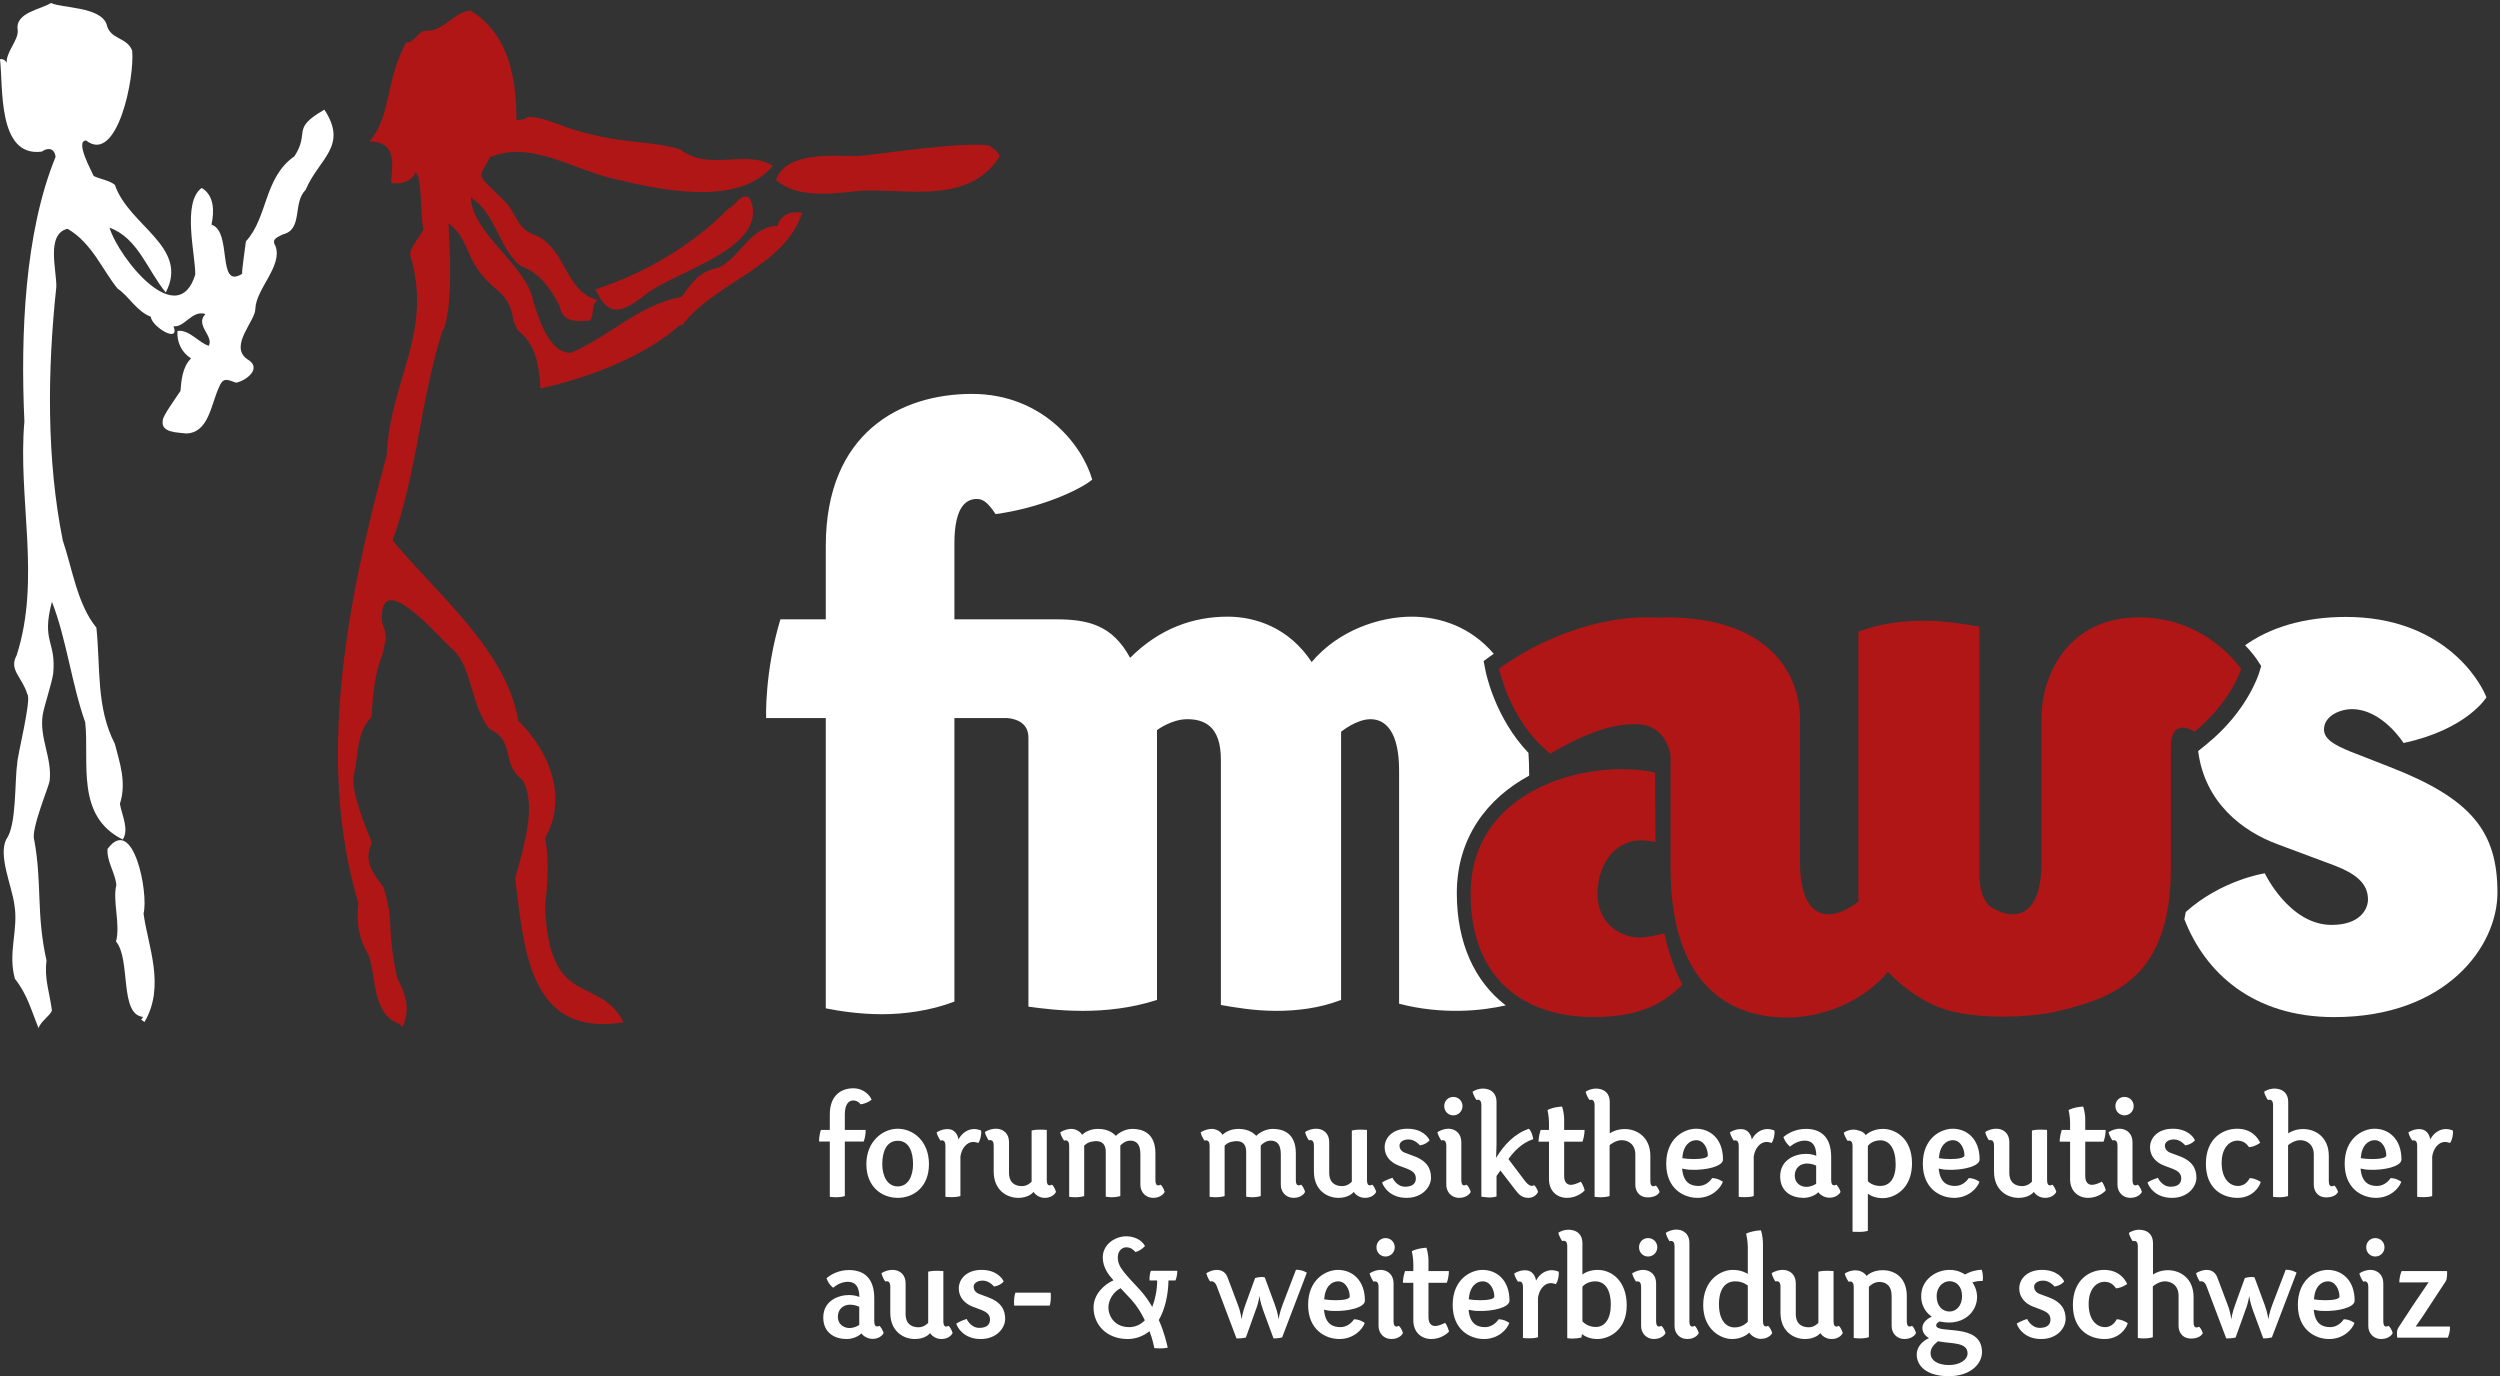 <?xml version="1.0" encoding="UTF-8" standalone="no"?>
<!DOCTYPE svg PUBLIC "-//W3C//DTD SVG 1.1//EN" "http://www.w3.org/Graphics/SVG/1.1/DTD/svg11.dtd">
<svg width="100%" height="100%" viewBox="0 0 525 289" version="1.1" xmlns="http://www.w3.org/2000/svg" xmlns:xlink="http://www.w3.org/1999/xlink" xml:space="preserve" xmlns:serif="http://www.serif.com/" style="fill-rule:evenodd;clip-rule:evenodd;stroke-linejoin:round;stroke-miterlimit:2;">
    <rect x="0" y="0" width="525" height="289" fill="#333333" stroke="none"/>
    <g>
        <path d="M22.587,178.27C22.361,180.856 24.289,183.505 24.422,185.861C23.615,189.313 25.321,194.018 24.369,197.724C27.519,201.476 25.007,213.099 30.051,213.549L29.648,214.141L30.342,214.623C34.806,207.061 31.028,198.614 30.144,191.836C31.249,187.635 28.005,170.917 22.587,178.27Z" style="fill:white;fill-rule:nonzero;"/>
        <path d="M61.827,32.822C55.387,37.307 56.269,45.681 51.639,50.682C51.559,51.586 50.756,56.76 50.848,57.499C45.459,60.904 48.867,48.607 44.414,47.179C45.019,44.313 44.997,41.047 42.356,39.466C38.176,42.51 41.054,53.532 41.007,57.652C37.389,69.515 25.115,54.487 22.989,47.813C28.979,49.947 30.994,56.83 34.813,61.413C39.822,51.819 27.037,47.432 24.128,38.829C23.089,37.91 20.786,37.55 19.666,36.948C19.338,36.102 15.669,29.575 18.075,29.504C24.606,34.611 28.328,16.3 27.753,10.596C26.572,7.683 23.072,8.396 22.371,5.044C20.962,1.366 12.983,1.736 10.701,0.624C8.539,2.029 3.072,2.615 3.724,6.357C3.883,8.498 1.301,10.774 1.396,13.208C1.147,12.666 0.605,12.304 0,12.448C0.703,18.15 -0.605,33.091 8.803,31.839C9.722,31.09 11.439,30.842 11.668,32.954C5.169,48.869 4.292,70.233 5.123,88.531C3.699,104.628 8.649,121.627 3.499,137.607C1.804,140.722 4.635,142.095 5.741,145.781C6.725,146.674 3.452,159.445 3.615,160.443C3.056,163.81 3.523,173.309 1.34,176.204C-0.42,179.648 2.46,185.942 3.004,189.884C3.945,195.304 1.588,199.892 3.127,205.544C5.729,208.794 6.583,212.217 8.113,215.942C8.407,214.592 10.535,213.293 10.91,212.21C10.452,208.588 9.251,205.453 9.773,201.727C7.566,191.892 8.873,185.672 7.199,176.417C6.394,174.328 10.239,165.254 10.429,163.982C10.964,159.071 8.234,155.054 8.966,150.109C9.371,147.9 10.811,143.786 11.173,141.445C11.826,134.499 8.646,134.927 10.902,126.364C13.958,134.168 15.042,143.634 17.9,151.691C18.792,160.072 15.81,171.37 25.776,176.297C27.165,174.203 25.571,171.11 25.176,168.801C26.641,164.299 25.112,160.118 24.119,156.196C20.149,148.539 21.125,140.089 20.242,131.807C16.222,126.919 15.145,119.214 13.183,113.491C9.784,96.544 9.923,77.979 11.83,60.24C11.907,56.724 9.627,49.142 14.177,48.042C19.325,51.019 21.527,56.746 24.701,60.612C27.137,62.244 28.587,65.305 31.67,66.519C31.851,68.642 37.904,72.257 36.432,68.511C38.782,68.832 40.309,65.034 43.144,65.947C40.87,68.294 44.941,70.536 43.85,72.611C41.739,72.022 39.768,69.141 37.267,69.498C37.12,71.855 38.098,73.964 40.125,75.278C38.338,76.951 38.058,79.935 37.903,82.093C36.819,83.731 34.083,87.495 34.182,88.291C33.706,90.974 37.465,90.781 39.08,91.029C43.796,90.933 44.309,84.99 45.94,81.433C46.87,79.067 47.756,79.747 49.564,80.366C51.561,80.023 55.26,77.327 51.919,75.426C47.998,72.675 53.686,67.324 53.618,64.872C53.773,60.606 59.421,55.821 57.844,51.669C57.048,50.341 57.865,49.955 59.391,49.226C63.697,48.201 61.397,42.624 64.179,39.875C66.985,33.253 73.176,30.705 68.117,23.03C60.979,27.131 65.191,27.667 61.827,32.822Z" style="fill:white;fill-rule:nonzero;"/>
        <path d="M83.682,214.935C78.123,212.91 79.022,204.967 77.374,200.536C75.239,196.908 74.853,193.81 75.265,189.653C66.182,159.624 73.118,125.313 81.203,95.632C81.914,79.681 91.086,69.955 86.119,53.457C85.972,52.301 88.08,49.726 88.94,48.245C88.209,45.586 88.712,37.213 87.283,36.189C86.606,37.931 84.398,38.799 82.219,38.435L82.153,37.793C82.504,34.066 83.119,29.782 77.603,29.694C82.149,24.468 80.81,17.26 85.284,8.89C86.79,9.369 87.865,6.223 89.59,6.466C93.252,6.531 95.279,2.529 98.765,2.208C106.915,7.18 108.432,16.461 108.445,25.237C109.135,25.066 110.433,25.233 110.71,24.567C113.841,24.326 118.395,26.785 121.671,27.58C131.346,30.34 136.108,29.38 142.817,31.365C148.865,36.122 156.532,31.279 162.28,34.804C155.062,43.635 138.186,39.799 128.647,37.477C119.982,35.441 111.363,29.425 102.871,33.03C100.471,37.856 99.738,36.068 105.596,41.897C108.435,44.432 108.475,48.248 112.448,49.385C118.993,52.258 118.517,61.228 125.516,63.024C123.843,64.303 125.029,66.126 123.801,67.329C120.843,67.516 118.083,67.74 117.486,64.127C115.416,60.439 113.428,57.318 109.312,55.842C104.426,51.68 104.382,45.17 98.878,41.433C99.057,49.038 110.707,55.769 111.991,63.3C113.206,67.06 115.301,74.219 119.906,74.079C127.709,70.859 134.364,63.845 143.097,62.389C145.119,59.647 146.782,56.931 150.694,56.304C155.619,54.157 157.238,47.645 163.316,47.42C163.864,44.988 166.198,44.319 168.441,44.691C164.681,56.207 150.153,59.14 143.182,68.378L142.922,68.139C135.693,74.661 123.804,79.348 113.51,81.574C113.169,76.96 112.722,72.402 108.71,69.351C108.47,68.876 107.981,67.852 107.786,67.365L107.822,67.365C107.437,64.146 106.217,62.229 103.62,60.24C97.215,54.534 98.977,50.481 94.186,46.899C94.494,52.761 95.129,63.766 93.144,69.286L92.969,69.262C88.356,83.511 87.557,99.586 82.433,113.498C91.848,124.833 106.311,136.496 108.849,151.354C115.64,158.092 119.191,167.631 114.472,176.002C115.316,179.632 114.993,186.466 114.473,190.103C115.153,212.195 125.758,204.572 130.955,214.673C110.927,217.999 110.088,199.011 108.175,184.471C109.852,178.365 112.841,169.171 109.74,163.755C105.123,160.535 108.351,155.59 102.84,153.122C98.729,148.143 99.174,139.484 94.714,136.092C91.259,132.76 79.38,119.02 80.234,130.611C81.504,134.279 80.915,133.989 80.452,137.031C78.702,141.273 78.308,145.607 78.018,150.574C74.917,153.698 75.285,158.043 74.437,162.182C73.192,165.53 77.265,174.861 78.088,176.931C76.308,180.879 78.153,183.149 80.563,186.35C83.031,194.836 80.922,193.17 83.364,205.253C85.296,209.064 86.168,211.883 84.556,215.615L83.682,214.935Z" style="fill:rgb(177,22,23);"/>
        <path d="M135.825,61.65C142.15,56.804 161.923,51.93 157.494,41.719C155.791,40.128 154.433,43.196 153,43.795C145.3,51.604 135.419,57.369 125.066,60.763C127.56,66.225 129.946,66.336 135.825,61.65Z" style="fill:rgb(177,22,23);"/>
        <path d="M179.971,40.123C189.015,39.316 202.716,43.303 209.533,33.447C210.649,32.274 208.426,31.23 207.861,30.615C202.843,29.544 183.17,32.6 180.311,32.759C175.404,32.796 165.006,31.679 162.959,37.797C167.224,41.522 173.958,40.817 179.971,40.123Z" style="fill:rgb(177,22,23);"/>
        <path d="M256.385,159.501L256.385,211.045C259.385,211.572 263.447,212.28 268.04,212.28C272.272,212.28 277.041,211.752 281.628,209.988L281.628,153.678C281.628,153.678 284.804,151.032 287.81,151.032C290.986,151.032 293.81,153.678 293.81,161.8L293.81,210.776C298.243,211.951 302.702,212.338 306.609,212.27C310.421,212.203 313.69,211.695 316.208,211.132C309.638,206.096 305.931,197.967 305.931,187.566C305.931,175.956 312.28,167.672 321.12,162.886L321.12,162.54C321.12,160.999 321.07,159.522 320.974,158.107C313.992,150.798 312.069,141.408 311.981,140.961L311.561,138.825L313.325,137.549C313.444,137.463 313.568,137.383 313.688,137.297C308.947,131.734 302.568,129.5 296.457,129.5C289.747,129.5 281.1,132.323 275.448,139.032C270.686,131.791 263.625,129.5 257.801,129.5C250.561,129.5 243.5,131.97 237.324,138.146C233.615,131.262 228.499,130.061 221.792,130.061L200.425,130.061L200.425,114.137C200.425,105.844 203.248,104.782 205.186,104.782C206.602,104.782 207.656,105.844 209.071,107.96C218.248,106.73 226.541,103.022 229.372,100.725C227.249,93.314 218.78,82.72 204.128,82.72C189.128,82.72 173.416,90.841 173.416,114.669L173.416,130.061L163.883,130.061C160.53,141.182 160.884,150.796 160.884,150.796L173.416,150.796L173.416,211.752C176.065,212.28 180.3,212.984 185.244,212.984C189.833,212.984 195.306,212.28 200.425,210.34L200.425,150.796L211.63,150.796C213.49,150.99 215.969,151.827 215.969,154.917L215.969,211.397C218.614,211.752 222.5,212.28 227.437,212.28C232.03,212.28 237.5,211.752 242.969,209.988L242.969,153.326C242.969,153.326 245.977,151.032 249.324,151.032C252.855,151.032 256.385,152.447 256.385,159.501Z" style="fill:white;fill-rule:nonzero;"/>
        <path d="M501.723,161.006L493.544,157.809C490.525,156.562 488.037,155.318 488.037,153.185C488.037,150.343 491.414,148.921 493.899,148.921C500.299,148.921 504.743,156.031 504.743,156.031C518.068,153.185 522.15,146.437 522.15,146.437C520.555,142.348 512.552,129.556 492.662,129.556C483.623,129.556 476.579,131.875 471.476,135.502C473.043,137.138 473.874,138.376 473.976,138.532L474.853,139.87L474.382,141.399C474.282,141.723 471.845,149.391 463.51,156.182L461.614,157.727C462.971,168.45 470.842,174.599 478.447,177.35L490.348,181.794C494.437,183.393 497.276,185.345 497.276,188.896C497.276,190.852 495.681,194.23 489.632,194.23C480.751,194.23 475.605,183.393 475.605,183.393C475.605,183.393 466.538,184.753 459.013,191.52C458.921,192.035 458.823,192.54 458.717,193.033C463.015,204.178 473.063,213.593 490.171,213.593C513.801,213.593 524.464,198.67 524.464,187.475C524.464,174.685 519.13,167.754 501.723,161.006Z" style="fill:white;fill-rule:nonzero;"/>
        <path d="M347.783,277.512L347.783,269.52C347.783,267.709 346.629,266.803 345.285,266.678C344.537,266.616 343.537,266.897 342.758,267.397C342.945,268.27 343.568,269.145 343.568,269.145C343.568,269.145 344.631,268.707 344.631,270.205L344.631,278.479C344.631,279.946 345.722,281.196 347.314,281.196C349.095,281.196 349.75,280.039 349.75,279.946C349.75,279.946 349.531,278.979 348.877,278.416C348.877,278.416 347.783,279.135 347.783,277.512ZM354.773,277.512L354.773,261.028C354.773,259.03 353.369,258.123 351.84,258.217C351.246,258.248 350.404,258.498 349.81,258.905C349.998,259.78 350.592,260.653 350.592,260.653C350.592,260.653 351.652,260.215 351.652,261.684L351.652,278.479C351.652,279.946 352.681,281.196 354.338,281.196C356.086,281.196 356.74,280.039 356.74,279.946C356.74,279.946 356.492,278.979 355.898,278.416C355.898,278.416 354.773,279.135 354.773,277.512ZM343.42,248.834C343.42,250.053 344.168,251.176 345.418,251.395C345.947,251.489 346.447,251.457 346.916,251.364C348.101,251.145 348.508,250.395 348.508,250.301C348.508,250.301 348.289,249.491 347.728,248.959C347.728,248.959 346.572,249.678 346.572,248.055L346.572,242.746C346.572,238.688 343.638,237.096 341.203,237.096C339.767,237.096 338.642,237.596 338.049,238.002L338.049,231.383C338.049,229.729 337.051,228.854 335.832,228.666C334.99,228.479 333.834,228.698 332.992,229.26C333.148,230.135 333.803,231.008 333.803,231.008C333.803,231.008 334.865,230.571 334.865,232.039L334.865,251.332C334.865,251.332 335.521,251.426 336.113,251.426C336.613,251.426 337.269,251.395 338.017,251.176L338.017,240.498C338.236,240.28 339.392,239.438 340.547,239.438C341.92,239.438 343.42,240.28 343.42,242.465L343.42,248.834ZM344.193,261.933C344.193,262.994 345.006,263.869 346.097,263.869C347.189,263.869 348.033,262.994 348.033,261.933C348.033,260.84 347.189,259.997 346.097,259.997C345.006,259.997 344.193,260.84 344.193,261.933ZM392.25,248.055C392.437,248.243 393.281,249.053 394.842,249.053C396.621,249.053 398.088,247.774 398.088,244.494C398.088,241.342 396.871,239.469 394.873,239.469C393.031,239.469 392.25,240.655 392.25,240.655L392.25,248.055ZM388.004,239.594C388.004,239.594 387.381,238.719 387.193,237.846C387.91,237.377 388.629,237.221 389.222,237.221C389.689,237.221 390.095,237.315 390.408,237.44C390.939,237.565 391.47,237.815 391.781,238.375C392.219,237.971 393.469,237.065 395.435,237.065C397.9,237.065 401.523,238.938 401.523,244.307C401.523,249.647 397.869,251.614 395.373,251.614C393.685,251.614 392.594,250.957 392.25,250.676L392.25,258.481C391.439,258.7 390.752,258.7 390.252,258.7C389.752,258.7 389.035,258.668 389.035,258.668L389.035,240.623C389.035,239.157 388.004,239.594 388.004,239.594ZM385.045,277.512L385.045,266.928C385.045,266.928 384.359,266.866 383.765,266.866C383.297,266.866 382.611,266.866 381.861,267.053L381.861,277.793C381.799,277.887 381.017,278.729 379.832,278.729C378.584,278.729 377.115,278.198 377.115,275.92L377.115,269.489C377.115,267.678 375.929,266.772 374.588,266.678C373.838,266.616 372.806,266.866 372.058,267.366C372.215,268.239 372.838,269.114 372.838,269.114C372.838,269.114 373.9,268.707 373.9,270.143L373.9,275.67C373.9,279.604 376.679,281.196 379.051,281.196C381.08,281.196 382.049,280.227 382.267,279.946C382.705,280.633 383.578,281.196 384.64,281.196C386.295,281.196 386.918,280.102 386.98,279.946C386.98,279.946 386.732,278.948 386.138,278.416C386.138,278.416 385.045,279.135 385.045,277.512ZM278.076,272.86C278.605,272.953 279.511,273.047 280.449,273.047C281.947,273.047 283.445,272.86 283.445,272.266C283.445,270.893 282.633,269.082 281.01,269.082C279.636,269.082 278.263,270.174 278.076,272.86ZM280.011,275.295C279.324,275.295 278.699,275.202 278.045,275.045C278.295,278.135 279.98,278.698 281.51,278.698C283.101,278.698 284.101,277.45 284.351,277.043C285.693,277.075 286.597,277.825 286.597,277.825C286.131,279.166 284.289,281.196 281.26,281.196C278.388,281.196 274.703,279.291 274.703,274.014C274.703,268.707 278.42,266.678 280.978,266.678C283.883,266.678 286.629,268.739 286.629,273.141C286.629,274.608 282.976,275.42 280.011,275.295ZM301.168,278.448C300.574,278.354 299.98,277.916 299.98,276.575L299.98,269.395L303.82,269.395C304.32,268.051 304.258,266.928 304.258,266.928L299.98,266.928L299.98,264.774C299.98,263.213 299.543,262.027 299.543,262.027C299.543,262.027 297.888,262.058 296.484,262.744C296.484,262.744 296.797,264.118 296.797,265.399L296.797,266.928L295.049,266.928C294.58,268.332 294.611,269.395 294.611,269.395L296.797,269.395L296.797,277.293C296.797,279.666 298.388,281.196 300.605,281.196C302.666,281.196 304.07,279.916 304.289,279.635C304.289,279.635 304.133,278.729 303.476,277.793C303.476,277.793 302.041,278.573 301.168,278.448ZM292.648,277.512L292.648,269.52C292.648,267.709 291.494,266.803 290.15,266.678C289.402,266.616 288.402,266.897 287.623,267.397C287.81,268.27 288.433,269.145 288.433,269.145C288.433,269.145 289.496,268.707 289.496,270.205L289.496,278.479C289.496,279.946 290.588,281.196 292.179,281.196C293.961,281.196 294.615,280.039 294.615,279.946C294.615,279.946 294.396,278.979 293.742,278.416C293.742,278.416 292.648,279.135 292.648,277.512ZM289.002,250.301C289.002,250.301 288.754,249.303 288.16,248.772C288.16,248.772 287.066,249.491 287.066,247.868L287.066,237.284C287.066,237.284 286.381,237.221 285.787,237.221C285.318,237.221 284.633,237.221 283.883,237.409L283.883,248.149C283.82,248.243 283.039,249.084 281.853,249.084C280.605,249.084 279.136,248.553 279.136,246.276L279.136,239.844C279.136,238.034 277.951,237.127 276.609,237.034C275.859,236.971 274.828,237.221 274.08,237.721C274.236,238.594 274.859,239.469 274.859,239.469C274.859,239.469 275.922,239.063 275.922,240.498L275.922,246.026C275.922,249.959 278.701,251.551 281.072,251.551C283.101,251.551 284.07,250.582 284.289,250.301C284.726,250.989 285.599,251.551 286.662,251.551C288.316,251.551 288.939,250.457 289.002,250.301ZM400.428,277.512L400.428,272.203C400.428,268.207 397.838,266.741 395.34,266.741C393.467,266.741 392.31,267.584 391.998,267.957C391.719,267.491 391.125,267.022 390.312,266.834C389.564,266.678 388.47,266.772 387.41,267.428C387.566,268.301 388.22,269.176 388.22,269.176C388.22,269.176 389.283,268.739 389.283,270.237L389.283,280.977C389.283,280.977 389.969,281.071 390.531,281.071C391.031,281.071 391.719,281.039 392.467,280.821L392.467,270.237C392.467,270.237 393.373,269.207 394.652,269.207C395.994,269.207 397.244,269.924 397.244,272.172L397.244,278.479C397.244,279.946 398.304,281.196 399.928,281.196C401.709,281.196 402.363,280.039 402.363,279.946C402.363,279.946 402.144,278.979 401.521,278.416C401.521,278.416 400.428,279.135 400.428,277.512ZM308.844,250.301C308.844,250.301 308.625,249.334 307.97,248.772C307.97,248.772 306.877,249.491 306.877,247.868L306.877,239.875C306.877,238.065 305.722,237.159 304.379,237.034C303.631,236.971 302.631,237.252 301.851,237.752C302.039,238.625 302.662,239.5 302.662,239.5C302.662,239.5 303.724,239.063 303.724,240.561L303.724,248.834C303.724,250.301 304.816,251.551 306.408,251.551C308.189,251.551 308.844,250.395 308.844,250.301ZM338.269,273.983C338.269,270.487 336.803,269.082 334.992,269.082C333.181,269.082 332.306,270.205 332.306,270.205L332.306,277.481C332.525,277.7 333.431,278.666 335.117,278.666C336.99,278.666 338.269,277.012 338.269,273.983ZM341.611,274.139C341.611,279.323 337.928,281.196 335.429,281.196C333.869,281.196 332.775,280.602 332.213,280.164L332.088,280.883C331.465,281.039 330.777,281.102 330.215,281.102C329.779,281.102 329.373,281.071 329.123,281.008L329.123,261.653C329.123,260.184 328.06,260.622 328.06,260.622C328.06,260.622 327.469,259.812 327.25,258.873C328.092,258.312 329.248,258.123 330.09,258.312C331.308,258.498 332.306,259.373 332.306,261.028L332.306,267.647C332.65,267.366 333.775,266.678 335.523,266.678C338.363,266.678 341.611,268.895 341.611,274.139ZM325.849,266.741C324.756,266.741 323.383,267.366 322.57,268.926C322.385,267.741 321.666,266.897 320.603,266.772C319.73,266.678 318.886,266.897 317.982,267.428C318.138,268.301 318.793,269.176 318.793,269.176C318.793,269.176 319.824,268.739 319.824,270.237L319.824,280.977C319.824,280.977 320.635,281.071 321.385,281.039C321.791,281.039 322.322,281.008 322.976,280.821L322.976,272.516C323.195,270.955 324.195,269.457 325.693,269.457C326.068,269.457 326.504,269.582 326.722,269.676C327.191,269.051 327.441,267.772 327.316,267.053C326.972,266.897 326.349,266.741 325.849,266.741ZM308.437,272.86C308.967,272.953 309.873,273.047 310.81,273.047C312.308,273.047 313.806,272.86 313.806,272.266C313.806,270.893 312.994,269.082 311.371,269.082C309.998,269.082 308.625,270.174 308.437,272.86ZM310.373,275.295C309.685,275.295 309.06,275.202 308.406,275.045C308.656,278.135 310.342,278.698 311.871,278.698C313.463,278.698 314.463,277.45 314.713,277.043C316.054,277.075 316.959,277.825 316.959,277.825C316.492,279.166 314.65,281.196 311.621,281.196C308.75,281.196 305.064,279.291 305.064,274.014C305.064,268.707 308.781,266.678 311.34,266.678C314.244,266.678 316.99,268.739 316.99,273.141C316.99,274.608 313.338,275.42 310.373,275.295ZM367.039,269.955C366.82,269.832 365.976,269.082 364.416,269.082C362.324,269.082 360.982,270.643 360.982,273.92C360.982,277.043 362.324,278.76 364.291,278.76C366.07,278.76 367.039,277.543 367.039,277.543L367.039,269.955ZM371.285,278.416C371.939,278.979 372.158,279.946 372.158,279.946C372.158,280.008 371.502,281.164 369.754,281.164C368.537,281.164 367.568,280.258 367.351,279.854C367.039,280.164 365.789,281.196 363.728,281.196C361.295,281.196 357.672,279.135 357.672,274.077C357.672,268.77 361.357,266.678 363.853,266.678C365.726,266.678 366.758,267.366 367.039,267.522L367.039,261.872C367.039,260.559 366.695,259.062 366.695,259.062C368.099,258.405 369.785,258.373 369.785,258.373C369.816,258.373 370.222,259.592 370.222,261.309L370.222,277.45C370.222,279.073 371.285,278.416 371.285,278.416ZM485.922,272.86C486.451,272.953 487.357,273.047 488.295,273.047C489.793,273.047 491.291,272.86 491.291,272.266C491.291,270.893 490.478,269.082 488.855,269.082C487.482,269.082 486.109,270.174 485.922,272.86ZM487.857,275.295C487.17,275.295 486.545,275.202 485.89,275.045C486.14,278.135 487.826,278.698 489.355,278.698C490.947,278.698 491.947,277.45 492.197,277.043C493.539,277.075 494.443,277.825 494.443,277.825C493.976,279.166 492.135,281.196 489.105,281.196C486.234,281.196 482.549,279.291 482.549,274.014C482.549,268.707 486.265,266.678 488.824,266.678C491.728,266.678 494.474,268.739 494.474,273.141C494.474,274.608 490.822,275.42 487.857,275.295ZM495.754,243.215C496.283,243.309 497.189,243.403 498.127,243.403C499.625,243.403 501.123,243.215 501.123,242.621C501.123,241.248 500.31,239.438 498.687,239.438C497.314,239.438 495.941,240.53 495.754,243.215ZM504.275,248.18C503.808,249.522 501.967,251.551 498.937,251.551C496.066,251.551 492.381,249.647 492.381,244.369C492.381,239.063 496.097,237.034 498.656,237.034C501.56,237.034 504.306,239.094 504.306,243.496C504.306,244.963 500.654,245.776 497.689,245.651C497.002,245.651 496.377,245.557 495.722,245.401C495.972,248.491 497.658,249.053 499.187,249.053C500.779,249.053 501.779,247.805 502.029,247.399C503.371,247.43 504.275,248.18 504.275,248.18ZM500.494,277.512L500.494,269.52C500.494,267.709 499.34,266.803 497.996,266.678C497.248,266.616 496.248,266.897 495.469,267.397C495.656,268.27 496.279,269.145 496.279,269.145C496.279,269.145 497.342,268.707 497.342,270.205L497.342,278.479C497.342,279.946 498.433,281.196 500.025,281.196C501.806,281.196 502.461,280.039 502.461,279.946C502.461,279.946 502.242,278.979 501.588,278.416C501.588,278.416 500.494,279.135 500.494,277.512ZM500.744,261.933C500.744,260.84 499.9,259.997 498.808,259.997C497.717,259.997 496.904,260.84 496.904,261.933C496.904,262.994 497.717,263.869 498.808,263.869C499.9,263.869 500.744,262.994 500.744,261.933ZM514.476,278.573L507.297,278.573C507.638,278.041 508.232,277.262 508.763,276.45L513.572,269.114C513.976,268.52 513.883,267.209 513.883,266.928L504.33,266.928C503.799,268.301 503.861,269.301 503.861,269.301L508.513,269.301C508.982,269.301 509.699,269.27 510.011,269.27C507.888,272.328 505.734,275.608 503.705,278.729C503.238,279.416 503.363,280.352 503.426,280.914L514.07,280.914C514.57,279.573 514.508,278.791 514.476,278.573ZM412.035,272.172C412.035,270.205 410.881,269.051 409.412,269.051C408.164,269.051 406.697,270.112 406.697,272.235C406.697,274.327 407.976,275.42 409.412,275.42C410.787,275.42 412.035,274.233 412.035,272.172ZM405.416,284.129C405.416,285.754 407.01,286.659 409.318,286.659C411.566,286.659 413.189,285.536 413.189,284.223C413.189,281.758 409.693,282.225 406.978,281.664C406.791,281.912 405.416,282.694 405.416,284.129ZM416.156,266.647C416.562,267.772 416.375,268.989 416.375,268.989C415.187,268.957 414.189,269.301 414.189,269.301C414.345,269.489 415.187,270.674 415.187,272.36C415.187,275.108 412.972,277.731 409.287,277.731C408.289,277.731 407.32,277.512 407.32,277.512C407.226,277.543 406.603,277.825 406.603,278.323C406.603,280.289 416.219,277.606 416.219,283.942C416.219,286.377 413.845,289 409.256,289C404.636,289 402.513,286.877 402.513,284.473C402.513,282.694 403.886,281.539 405.072,281.008C404.386,280.571 403.699,279.916 403.699,278.854C403.699,277.762 404.73,276.887 405.666,276.512C405.011,276.012 403.449,274.795 403.449,272.172C403.449,268.77 406.51,266.678 409.381,266.678C411.222,266.678 412.316,267.428 412.66,267.647C412.941,267.522 413.97,266.772 416.156,266.647ZM513.635,237.096C512.541,237.096 511.168,237.721 510.355,239.282C510.17,238.096 509.451,237.252 508.388,237.127C507.515,237.034 506.672,237.252 505.767,237.784C505.924,238.657 506.578,239.532 506.578,239.532C506.578,239.532 507.609,239.094 507.609,240.592L507.609,251.332C507.609,251.332 508.42,251.426 509.17,251.395C509.576,251.395 510.107,251.364 510.761,251.176L510.761,242.871C510.98,241.311 511.98,239.813 513.478,239.813C513.853,239.813 514.289,239.938 514.508,240.032C514.976,239.407 515.226,238.127 515.101,237.409C514.758,237.252 514.135,237.096 513.635,237.096ZM478.308,228.666C477.467,228.479 476.31,228.698 475.469,229.26C475.625,230.135 476.279,231.008 476.279,231.008C476.279,231.008 477.342,230.571 477.342,232.039L477.342,251.332C477.342,251.332 477.998,251.426 478.59,251.426C479.09,251.426 479.746,251.395 480.494,251.176L480.494,240.498C480.713,240.28 481.869,239.438 483.023,239.438C484.396,239.438 485.896,240.28 485.896,242.465L485.896,248.834C485.896,250.053 486.644,251.176 487.894,251.395C488.424,251.489 488.924,251.457 489.392,251.364C490.578,251.145 490.984,250.395 490.984,250.301C490.984,250.301 490.765,249.491 490.205,248.959C490.205,248.959 489.049,249.678 489.049,248.055L489.049,242.746C489.049,238.688 486.115,237.096 483.679,237.096C482.244,237.096 481.119,237.596 480.525,238.002L480.525,231.383C480.525,229.729 479.527,228.854 478.308,228.666ZM430.193,272.422L428.351,271.737C427.478,271.424 427.166,270.799 427.166,270.205C427.166,269.52 427.883,268.926 429.07,268.926C430.474,268.926 431.443,270.174 431.443,270.174C432.847,269.955 433.472,269.114 433.472,269.114C433.254,268.551 432.035,266.678 428.82,266.678C425.666,266.678 424.043,268.614 424.043,270.58C424.043,272.485 425.355,273.797 427.01,274.42L428.758,275.077C430.099,275.608 430.599,276.168 430.599,277.137C430.599,278.073 430.006,278.854 428.351,278.854C426.51,278.854 425.697,276.981 425.697,276.981C425.697,276.981 424.449,277.356 423.513,277.948C423.761,278.854 425.168,281.196 428.633,281.196C432.097,281.196 433.783,278.791 433.783,276.981C433.783,275.17 433.066,273.485 430.193,272.422ZM427.109,250.301C427.547,250.989 428.42,251.551 429.482,251.551C431.136,251.551 431.76,250.457 431.822,250.301C431.822,250.301 431.574,249.303 430.98,248.772C430.98,248.772 429.886,249.491 429.886,247.868L429.886,237.284C429.886,237.284 429.201,237.221 428.607,237.221C428.138,237.221 427.453,237.221 426.703,237.409L426.703,248.149C426.64,248.243 425.859,249.084 424.674,249.084C423.426,249.084 421.957,248.553 421.957,246.276L421.957,239.844C421.957,238.034 420.771,237.127 419.429,237.034C418.679,236.971 417.648,237.221 416.9,237.721C417.056,238.594 417.679,239.469 417.679,239.469C417.679,239.469 418.742,239.063 418.742,240.498L418.742,246.026C418.742,249.959 421.521,251.551 423.892,251.551C425.922,251.551 426.89,250.582 427.109,250.301ZM438.527,251.551C440.588,251.551 441.992,250.272 442.211,249.991C442.211,249.991 442.054,249.084 441.398,248.149C441.398,248.149 439.963,248.928 439.09,248.803C438.496,248.709 437.902,248.272 437.902,246.93L437.902,239.75L441.742,239.75C442.242,238.407 442.179,237.284 442.179,237.284L437.902,237.284L437.902,235.129C437.902,233.569 437.465,232.381 437.465,232.381C437.465,232.381 435.81,232.412 434.406,233.1C434.406,233.1 434.719,234.473 434.719,235.754L434.719,237.284L432.97,237.284C432.502,238.688 432.533,239.75 432.533,239.75L434.719,239.75L434.719,247.649C434.719,250.022 436.31,251.551 438.527,251.551ZM469.886,239.532C471.385,239.532 472.01,240.53 472.291,240.905C473.476,240.842 474.633,240 474.633,240C474.226,239.032 472.885,237.034 469.793,237.034C466.797,237.034 463.236,239.063 463.236,244.401C463.236,249.678 466.765,251.551 469.886,251.551C473.01,251.551 474.508,249.241 474.758,248.211C474.758,248.211 473.633,247.43 472.447,247.399C472.291,247.649 471.635,249.053 469.98,249.053C468.17,249.053 466.547,247.461 466.547,244.215C466.547,240.936 468.263,239.532 469.886,239.532ZM442.051,278.698C440.24,278.698 438.617,277.106 438.617,273.86C438.617,270.58 440.334,269.176 441.957,269.176C443.455,269.176 444.08,270.174 444.361,270.549C445.547,270.487 446.703,269.645 446.703,269.645C446.297,268.676 444.955,266.678 441.863,266.678C438.867,266.678 435.306,268.707 435.306,274.045C435.306,279.323 438.836,281.196 441.957,281.196C445.08,281.196 446.578,278.885 446.828,277.856C446.828,277.856 445.703,277.075 444.517,277.043C444.361,277.293 443.705,278.698 442.051,278.698ZM460.65,277.7L460.65,272.391C460.65,268.332 457.717,266.741 455.281,266.741C453.845,266.741 452.72,267.241 452.127,267.647L452.127,261.028C452.127,259.373 451.129,258.498 449.91,258.312C449.068,258.123 447.912,258.342 447.07,258.905C447.226,259.78 447.881,260.653 447.881,260.653C447.881,260.653 448.943,260.215 448.943,261.684L448.943,280.977C448.943,280.977 449.599,281.071 450.191,281.071C450.691,281.071 451.347,281.039 452.095,280.821L452.095,270.143C452.314,269.924 453.47,269.082 454.625,269.082C455.998,269.082 457.498,269.924 457.498,272.11L457.498,278.479C457.498,279.698 458.246,280.821 459.496,281.039C460.025,281.133 460.525,281.102 460.994,281.008C462.179,280.789 462.586,280.039 462.586,279.946C462.586,279.946 462.367,279.135 461.806,278.604C461.806,278.604 460.65,279.323 460.65,277.7ZM477.189,273.983C476.535,275.67 476.347,277.075 476.347,277.075C476.347,277.075 476.222,275.733 475.566,273.983L473.443,268.239C472.508,268.02 471.414,268.395 471.414,268.395L469.385,273.983C468.761,275.639 468.574,277.075 468.574,277.075C468.574,277.075 468.449,275.67 467.793,273.983L465.701,268.426C465.326,267.303 464.547,266.678 463.359,266.678C462.674,266.678 461.83,266.959 461.174,267.366C461.361,268.239 461.955,269.114 461.955,269.114C461.955,269.114 462.861,268.739 463.359,270.08L467.511,281.071C468.011,281.071 468.605,281.071 469.478,280.883C470.197,278.979 471.101,276.293 471.57,275.045C472.195,273.485 472.32,272.141 472.32,272.141C472.32,272.141 472.508,273.485 473.068,275.045L475.285,281.071C475.285,281.071 476.347,281.071 477.095,280.852L482.279,267.272C482.279,267.272 481.435,266.647 480,266.647L477.189,273.983ZM254.017,240.592L254.017,251.332C254.017,251.332 254.64,251.426 255.234,251.426C255.734,251.426 256.422,251.395 257.17,251.176L257.17,240.592C257.17,240.592 257.857,239.813 258.949,239.719C259.418,239.625 259.855,239.594 260.355,239.719C261.26,239.938 261.696,240.717 261.696,241.905L261.696,251.301C261.696,251.301 262.416,251.426 262.914,251.426C263.383,251.426 263.976,251.395 264.756,251.176L264.756,240.561C264.756,240.561 265.662,239.532 266.816,239.532C267.972,239.532 268.97,240.094 268.97,242.371L268.97,248.834C268.97,250.301 270.033,251.551 271.656,251.551C273.404,251.551 274.06,250.395 274.06,250.301C274.06,250.301 273.842,249.334 273.217,248.772C273.217,248.772 272.125,249.491 272.125,247.868L272.125,242.186C272.125,237.877 269.345,237.065 267.285,237.065C265.537,237.065 264.133,238.159 263.82,238.532C263.445,238.159 262.416,237.065 260.043,237.065C258.2,237.065 257.013,238.002 256.732,238.313C256.547,237.94 255.828,237.159 254.609,237.065C253.955,237.034 252.986,237.252 252.144,237.784C252.301,238.688 252.955,239.532 252.955,239.532C252.955,239.532 254.017,239.094 254.017,240.592ZM198.105,277.512L198.105,266.928C198.105,266.928 197.418,266.866 196.825,266.866C196.356,266.866 195.67,266.866 194.921,267.053L194.921,277.793C194.858,277.887 194.078,278.729 192.891,278.729C191.642,278.729 190.176,278.198 190.176,275.92L190.176,269.489C190.176,267.678 188.989,266.772 187.646,266.678C186.897,266.616 185.867,266.866 185.118,267.366C185.274,268.239 185.898,269.114 185.898,269.114C185.898,269.114 186.96,268.707 186.96,270.143L186.96,275.67C186.96,279.604 189.738,281.196 192.111,281.196C194.14,281.196 195.108,280.227 195.326,279.946C195.763,280.633 196.637,281.196 197.699,281.196C199.353,281.196 199.978,280.102 200.041,279.946C200.041,279.946 199.791,278.948 199.198,278.416C199.198,278.416 198.105,279.135 198.105,277.512ZM180.441,274.42C180.191,274.327 179.505,273.983 178.506,273.983C177.194,273.983 175.946,274.827 175.946,276.543C175.946,278.073 177.163,278.885 178.381,278.885C179.442,278.885 180.285,278.354 180.441,278.229L180.441,274.42ZM184.687,278.416C185.374,279.135 185.561,279.946 185.561,279.946C185.561,280.008 184.906,281.164 183.282,281.164C182.096,281.164 181.253,280.508 180.879,280.008C180.504,280.446 179.317,281.196 177.788,281.196C175.477,281.196 172.886,280.039 172.886,276.668C172.886,273.172 176.04,271.953 178.318,271.953C179.536,271.953 180.254,272.297 180.472,272.36C180.441,270.049 179.536,269.176 178.038,269.176C176.945,269.176 175.821,269.707 174.947,270.424C173.854,269.52 173.573,268.426 173.573,268.426C174.541,267.584 176.195,266.709 178.287,266.709C181.346,266.709 183.594,268.332 183.594,272.61L183.594,277.481C183.594,279.104 184.687,278.416 184.687,278.416ZM201.689,242.871C201.908,241.311 202.907,239.813 204.406,239.813C204.78,239.813 205.218,239.938 205.436,240.032C205.904,239.407 206.154,238.127 206.029,237.409C205.685,237.252 205.061,237.096 204.562,237.096C203.469,237.096 202.095,237.721 201.284,239.282C201.096,238.096 200.379,237.252 199.317,237.127C198.443,237.034 197.6,237.252 196.694,237.784C196.85,238.657 197.507,239.532 197.507,239.532C197.507,239.532 198.537,239.094 198.537,240.592L198.537,251.332C198.537,251.332 199.348,251.426 200.097,251.395C200.504,251.395 201.034,251.364 201.689,251.176L201.689,242.871ZM207.494,272.422L205.652,271.737C204.778,271.424 204.467,270.799 204.467,270.205C204.467,269.52 205.184,268.926 206.371,268.926C207.775,268.926 208.743,270.174 208.743,270.174C210.148,269.955 210.772,269.114 210.772,269.114C210.553,268.551 209.337,266.678 206.121,266.678C202.968,266.678 201.344,268.614 201.344,270.58C201.344,272.485 202.655,273.797 204.31,274.42L206.058,275.077C207.401,275.608 207.9,276.168 207.9,277.137C207.9,278.073 207.307,278.854 205.652,278.854C203.81,278.854 202.999,276.981 202.999,276.981C202.999,276.981 201.75,277.356 200.813,277.948C201.063,278.854 202.469,281.196 205.933,281.196C209.399,281.196 211.085,278.791 211.085,276.981C211.085,275.17 210.367,273.485 207.494,272.422ZM407.166,243.215C407.695,243.309 408.601,243.403 409.539,243.403C411.037,243.403 412.535,243.215 412.535,242.621C412.535,241.248 411.722,239.438 410.099,239.438C408.726,239.438 407.353,240.53 407.166,243.215ZM409.101,245.651C408.414,245.651 407.789,245.557 407.135,245.401C407.385,248.491 409.07,249.053 410.599,249.053C412.191,249.053 413.191,247.805 413.441,247.399C414.783,247.43 415.687,248.18 415.687,248.18C415.22,249.522 413.379,251.551 410.349,251.551C407.478,251.551 403.793,249.647 403.793,244.369C403.793,239.063 407.51,237.034 410.068,237.034C412.972,237.034 415.719,239.094 415.719,243.496C415.719,244.963 412.066,245.776 409.101,245.651ZM379.459,244.338C378.146,244.338 376.898,245.182 376.898,246.899C376.898,248.428 378.115,249.241 379.334,249.241C380.394,249.241 381.238,248.709 381.394,248.584L381.394,244.776C381.144,244.682 380.457,244.338 379.459,244.338ZM379.271,242.309C380.488,242.309 381.207,242.653 381.426,242.715C381.394,240.405 380.488,239.532 378.99,239.532C377.896,239.532 376.773,240.063 375.898,240.78C374.806,239.875 374.525,238.782 374.525,238.782C375.494,237.94 377.148,237.065 379.24,237.065C382.299,237.065 384.547,238.688 384.547,242.965L384.547,247.836C384.547,249.459 385.638,248.772 385.638,248.772C386.326,249.491 386.513,250.301 386.513,250.301C386.513,250.364 385.857,251.52 384.234,251.52C383.049,251.52 382.205,250.864 381.83,250.364C381.457,250.801 380.269,251.551 378.74,251.551C376.429,251.551 373.838,250.395 373.838,247.024C373.838,243.528 376.992,242.309 379.271,242.309ZM353.277,243.215C353.806,243.309 354.713,243.403 355.65,243.403C357.148,243.403 358.646,243.215 358.646,242.621C358.646,241.248 357.834,239.438 356.211,239.438C354.838,239.438 353.465,240.53 353.277,243.215ZM355.213,245.651C354.525,245.651 353.9,245.557 353.246,245.401C353.496,248.491 355.181,249.053 356.711,249.053C358.303,249.053 359.303,247.805 359.553,247.399C360.894,247.43 361.799,248.18 361.799,248.18C361.332,249.522 359.49,251.551 356.461,251.551C353.59,251.551 349.904,249.647 349.904,244.369C349.904,239.063 353.621,237.034 356.179,237.034C359.084,237.034 361.83,239.094 361.83,243.496C361.83,244.963 358.178,245.776 355.213,245.651ZM312.492,251.457C312.929,251.489 313.554,251.457 314.271,251.27L314.271,246.961L315.084,245.807L318.236,249.897C319.017,250.957 319.705,251.551 320.984,251.551C322.388,251.551 322.982,250.395 322.982,250.301C322.982,250.301 322.795,249.428 322.138,248.866C322.138,248.866 321.484,249.616 320.234,247.993L316.769,243.403C317.832,241.936 319.486,240.032 321.984,239.219C321.984,239.219 321.797,237.784 321.078,237.034C318.142,238.034 315.928,240.28 314.178,243.153C314.178,242.59 314.271,241.186 314.271,240.28L314.271,231.383C314.271,229.729 313.273,228.854 312.086,228.666C311.244,228.479 310.088,228.698 309.246,229.26C309.433,230.135 310.056,231.008 310.056,231.008C310.056,231.008 311.088,230.571 311.088,232.039L311.088,251.301C311.088,251.301 311.838,251.426 312.492,251.457ZM174.26,251.332C174.26,251.332 174.916,251.426 175.509,251.426C176.009,251.426 176.664,251.395 177.413,251.176L177.413,239.719L181.378,239.719C181.878,238.344 181.784,237.284 181.784,237.284L177.413,237.284L177.413,234.037C177.413,231.633 178.412,231.102 179.161,231.102C179.973,231.102 180.472,231.539 180.722,231.914C181.69,231.789 182.533,231.352 183.033,230.946C182.783,230.198 181.503,228.541 179.192,228.541C176.758,228.541 174.26,229.916 174.26,234.037L174.26,237.284L172.386,237.284C171.95,238.657 172.012,239.719 172.012,239.719L174.26,239.719L174.26,251.332ZM185.276,244.463C185.276,246.836 186.275,249.147 188.523,249.147C190.802,249.147 191.739,246.836 191.739,244.463C191.739,241.998 190.959,239.563 188.523,239.563C186.089,239.563 185.276,241.998 185.276,244.463ZM181.936,244.463C181.936,239.688 185.37,237.034 188.523,237.034C191.739,237.034 195.08,239.594 195.08,244.463C195.08,249.303 191.833,251.551 188.523,251.551C185.183,251.551 181.936,249.241 181.936,244.463ZM213.233,271.455C212.797,272.766 212.983,274.17 212.983,274.17L220.445,274.17C220.82,272.86 220.633,271.455 220.633,271.455L213.233,271.455ZM366.693,251.395C367.099,251.395 367.631,251.364 368.285,251.176L368.285,242.871C368.504,241.311 369.504,239.813 371.002,239.813C371.377,239.813 371.812,239.938 372.031,240.032C372.5,239.407 372.75,238.127 372.625,237.409C372.281,237.252 371.658,237.096 371.158,237.096C370.064,237.096 368.691,237.721 367.879,239.282C367.693,238.096 366.974,237.252 365.912,237.127C365.039,237.034 364.195,237.252 363.291,237.784C363.447,238.657 364.101,239.532 364.101,239.532C364.101,239.532 365.133,239.094 365.133,240.592L365.133,251.332C365.133,251.332 365.943,251.426 366.693,251.395ZM240.416,277.262C239.699,275.764 238.761,274.233 237.606,272.953L235.328,270.518C233.798,271.268 232.767,273.016 232.767,274.545C232.767,276.418 234.079,278.698 237.138,278.698C238.387,278.698 239.511,278.198 240.416,277.262ZM247.222,266.866C247.222,266.866 247.285,267.834 246.847,268.895L245.381,268.895C245.318,271.924 244.693,274.858 243.351,277.2C244.568,279.916 245.068,282.381 245.224,283.006C244.693,283.131 244.068,283.162 243.539,283.162C242.883,283.162 242.414,283.1 242.414,283.1C242.32,282.725 242.07,281.258 241.385,279.541C240.197,280.539 238.574,281.196 236.826,281.196C232.362,281.196 229.645,278.166 229.645,274.577C229.645,271.674 232.018,269.676 233.829,268.864C232.861,267.803 231.581,266.209 231.581,264.055C231.581,261.309 234.173,259.623 236.513,259.623C237.919,259.623 239.636,260.184 240.447,261.653C240.447,261.653 239.699,262.588 238.45,262.932C237.95,262.369 237.388,261.933 236.513,261.933C235.764,261.933 234.734,262.558 234.734,264.055C234.734,265.336 235.328,266.241 236.014,267.116C237.013,268.395 238.231,269.582 239.324,270.799C240.572,272.172 241.197,273.172 241.978,274.452C242.601,272.828 243.008,270.83 243.008,268.895L241.416,268.895C241.416,268.895 241.291,267.803 241.697,266.866L247.222,266.866ZM456.531,239.282C457.935,239.282 458.904,240.53 458.904,240.53C460.308,240.311 460.933,239.469 460.933,239.469C460.715,238.907 459.496,237.034 456.281,237.034C453.127,237.034 451.504,238.969 451.504,240.936C451.504,242.84 452.816,244.153 454.47,244.776L456.219,245.432C457.56,245.963 458.06,246.524 458.06,247.493C458.06,248.428 457.467,249.209 455.812,249.209C453.97,249.209 453.158,247.336 453.158,247.336C453.158,247.336 451.91,247.711 450.974,248.303C451.222,249.209 452.629,251.551 456.094,251.551C459.558,251.551 461.244,249.147 461.244,247.336C461.244,245.526 460.527,243.84 457.654,242.778L455.812,242.092C454.939,241.78 454.627,241.155 454.627,240.561C454.627,239.875 455.344,239.282 456.531,239.282ZM305.191,230.352C304.099,230.352 303.287,231.196 303.287,232.287C303.287,233.35 304.099,234.225 305.191,234.225C306.283,234.225 307.127,233.35 307.127,232.287C307.127,231.196 306.283,230.352 305.191,230.352ZM269.344,273.983C268.689,275.67 268.502,277.075 268.502,277.075C268.502,277.075 268.377,275.733 267.72,273.983L265.597,268.239C264.662,268.02 263.568,268.395 263.568,268.395L261.539,273.983C260.915,275.639 260.728,277.075 260.728,277.075C260.728,277.075 260.603,275.67 259.946,273.983L257.855,268.426C257.48,267.303 256.7,266.678 255.513,266.678C254.828,266.678 253.984,266.959 253.328,267.366C253.515,268.239 254.109,269.114 254.109,269.114C254.109,269.114 255.015,268.739 255.513,270.08L259.665,281.071C260.165,281.071 260.76,281.071 261.633,280.883C262.351,278.979 263.256,276.293 263.724,275.045C264.349,273.485 264.474,272.141 264.474,272.141C264.474,272.141 264.662,273.485 265.222,275.045L267.439,281.071C267.439,281.071 268.502,281.071 269.25,280.852L274.433,267.272C274.433,267.272 273.59,266.647 272.154,266.647L269.344,273.983ZM300.513,247.336C300.513,245.526 299.797,243.84 296.924,242.778L295.082,242.092C294.209,241.78 293.896,241.155 293.896,240.561C293.896,239.875 294.613,239.282 295.801,239.282C297.205,239.282 298.174,240.53 298.174,240.53C299.578,240.311 300.203,239.469 300.203,239.469C299.984,238.907 298.765,237.034 295.551,237.034C292.396,237.034 290.773,238.969 290.773,240.936C290.773,242.84 292.086,244.153 293.74,244.776L295.488,245.432C296.83,245.963 297.33,246.524 297.33,247.493C297.33,248.428 296.736,249.209 295.082,249.209C293.24,249.209 292.428,247.336 292.428,247.336C292.428,247.336 291.179,247.711 290.244,248.303C290.492,249.209 291.898,251.551 295.363,251.551C298.828,251.551 300.513,249.147 300.513,247.336ZM289.058,261.933C289.058,262.994 289.871,263.869 290.963,263.869C292.056,263.869 292.898,262.994 292.898,261.933C292.898,260.84 292.056,259.997 290.963,259.997C289.871,259.997 289.058,260.84 289.058,261.933ZM219.823,247.868L219.823,237.284C219.823,237.284 219.136,237.221 218.543,237.221C218.074,237.221 217.387,237.221 216.638,237.409L216.638,248.149C216.576,248.243 215.796,249.084 214.609,249.084C213.36,249.084 211.893,248.553 211.893,246.276L211.893,239.844C211.893,238.034 210.707,237.127 209.364,237.034C208.615,236.971 207.585,237.221 206.836,237.721C206.992,238.594 207.616,239.469 207.616,239.469C207.616,239.469 208.677,239.063 208.677,240.498L208.677,246.026C208.677,249.959 211.456,251.551 213.829,251.551C215.858,251.551 216.826,250.582 217.045,250.301C217.481,250.989 218.355,251.551 219.417,251.551C221.071,251.551 221.696,250.457 221.759,250.301C221.759,250.301 221.509,249.303 220.916,248.772C220.916,248.772 219.823,249.491 219.823,247.868ZM230.866,239.719C231.771,239.938 232.209,240.717 232.209,241.905L232.209,251.301C232.209,251.301 232.927,251.426 233.427,251.426C233.894,251.426 234.488,251.395 235.268,251.176L235.268,240.561C235.268,240.561 236.174,239.532 237.329,239.532C238.484,239.532 239.482,240.094 239.482,242.371L239.482,248.834C239.482,250.301 240.545,251.551 242.168,251.551C243.916,251.551 244.572,250.395 244.572,250.301C244.572,250.301 244.353,249.334 243.728,248.772C243.728,248.772 242.636,249.491 242.636,247.868L242.636,242.186C242.636,237.877 239.857,237.065 237.797,237.065C236.049,237.065 234.643,238.159 234.332,238.532C233.957,238.159 232.927,237.065 230.554,237.065C228.712,237.065 227.526,238.002 227.245,238.313C227.057,237.94 226.34,237.159 225.122,237.065C224.467,237.034 223.499,237.252 222.655,237.784C222.811,238.688 223.468,239.532 223.468,239.532C223.468,239.532 224.529,239.094 224.529,240.592L224.529,251.332C224.529,251.332 225.153,251.426 225.746,251.426C226.246,251.426 226.932,251.395 227.681,251.176L227.681,240.592C227.681,240.592 228.369,239.813 229.462,239.719C229.929,239.625 230.367,239.594 230.866,239.719ZM448.074,232.287C448.074,231.196 447.232,230.352 446.138,230.352C445.047,230.352 444.234,231.196 444.234,232.287C444.234,233.35 445.047,234.225 446.138,234.225C447.232,234.225 448.074,233.35 448.074,232.287ZM447.355,251.551C449.136,251.551 449.791,250.395 449.791,250.301C449.791,250.301 449.572,249.334 448.918,248.772C448.918,248.772 447.824,249.491 447.824,247.868L447.824,239.875C447.824,238.065 446.67,237.159 445.326,237.034C444.578,236.971 443.578,237.252 442.799,237.752C442.986,238.625 443.609,239.5 443.609,239.5C443.609,239.5 444.672,239.063 444.672,240.561L444.672,248.834C444.672,250.301 445.763,251.551 447.355,251.551ZM325.287,247.649L325.287,239.75L323.101,239.75C323.101,239.75 323.07,238.688 323.539,237.284L325.287,237.284L325.287,235.754C325.287,234.473 324.974,233.1 324.974,233.1C326.379,232.412 328.033,232.381 328.033,232.381C328.033,232.381 328.47,233.569 328.47,235.129L328.47,237.284L332.748,237.284C332.748,237.284 332.81,238.407 332.31,239.75L328.47,239.75L328.47,246.93C328.47,248.272 329.064,248.709 329.658,248.803C330.531,248.928 331.967,248.149 331.967,248.149C332.623,249.084 332.779,249.991 332.779,249.991C332.56,250.272 331.156,251.551 329.095,251.551C326.879,251.551 325.287,250.022 325.287,247.649Z" style="fill:white;fill-rule:nonzero;"/>
        <path d="M344.234,196.886C340.771,196.886 335.484,194.334 335.484,187.774C335.484,180.669 339.857,176.477 344.414,176.477C345.624,176.477 346.693,176.612 347.654,176.82C347.597,171.927 347.572,165.667 347.567,162.261C345.939,161.852 343.807,161.534 340.587,161.534C326.738,161.534 308.836,168.888 308.836,187.66C308.836,206.063 320.602,213.581 334.636,213.581C345.222,213.581 349.987,210.112 353.3,206.724C351.932,204.217 350.555,200.754 349.49,195.971C347.49,196.579 345.295,196.886 344.234,196.886ZM470.634,140.491C470.634,140.491 468.497,147.421 460.864,153.64C460.864,153.64 455.881,150.263 455.881,157.014L455.881,182.242C455.881,205.327 443.902,209.449 432.494,212.265C425.802,213.917 413.974,214.075 407.538,211.662C401.102,209.248 396.479,204.09 396.479,204.09C390.788,210.841 382.084,213.683 375.333,213.683C363.433,213.683 350.821,207.109 350.821,182.239L350.821,158.497C349.901,154.323 347.407,152.061 343.431,152.061C339.42,152.061 334.32,153.154 325.57,158.256C317.008,151.514 314.822,140.398 314.822,140.398C323.384,134.202 335.047,129.646 345.799,129.646C346.678,129.646 347.541,129.675 348.394,129.719C348.89,129.69 349.366,129.646 349.904,129.646C370.618,129.646 377.998,140.664 377.998,151.149L377.998,181.169C377.998,189.348 380.84,192.009 384.037,192.009C387.067,192.009 390.263,189.348 390.263,189.348L390.263,132.666C394.878,130.892 399.679,130.359 403.936,130.359C408.56,130.359 412.65,131.071 415.669,131.606L415.669,183.487C415.669,187.02 416.566,189.117 417.891,190.358C419.103,191.116 420.889,192.016 422.665,192.016C425.865,192.016 428.707,189.351 428.707,181.176L428.707,151.154C428.707,140.669 435.1,129.65 449.134,129.65C463.529,129.65 470.634,140.491 470.634,140.491Z" style="fill:rgb(177,22,23);"/>
    </g>
</svg>
